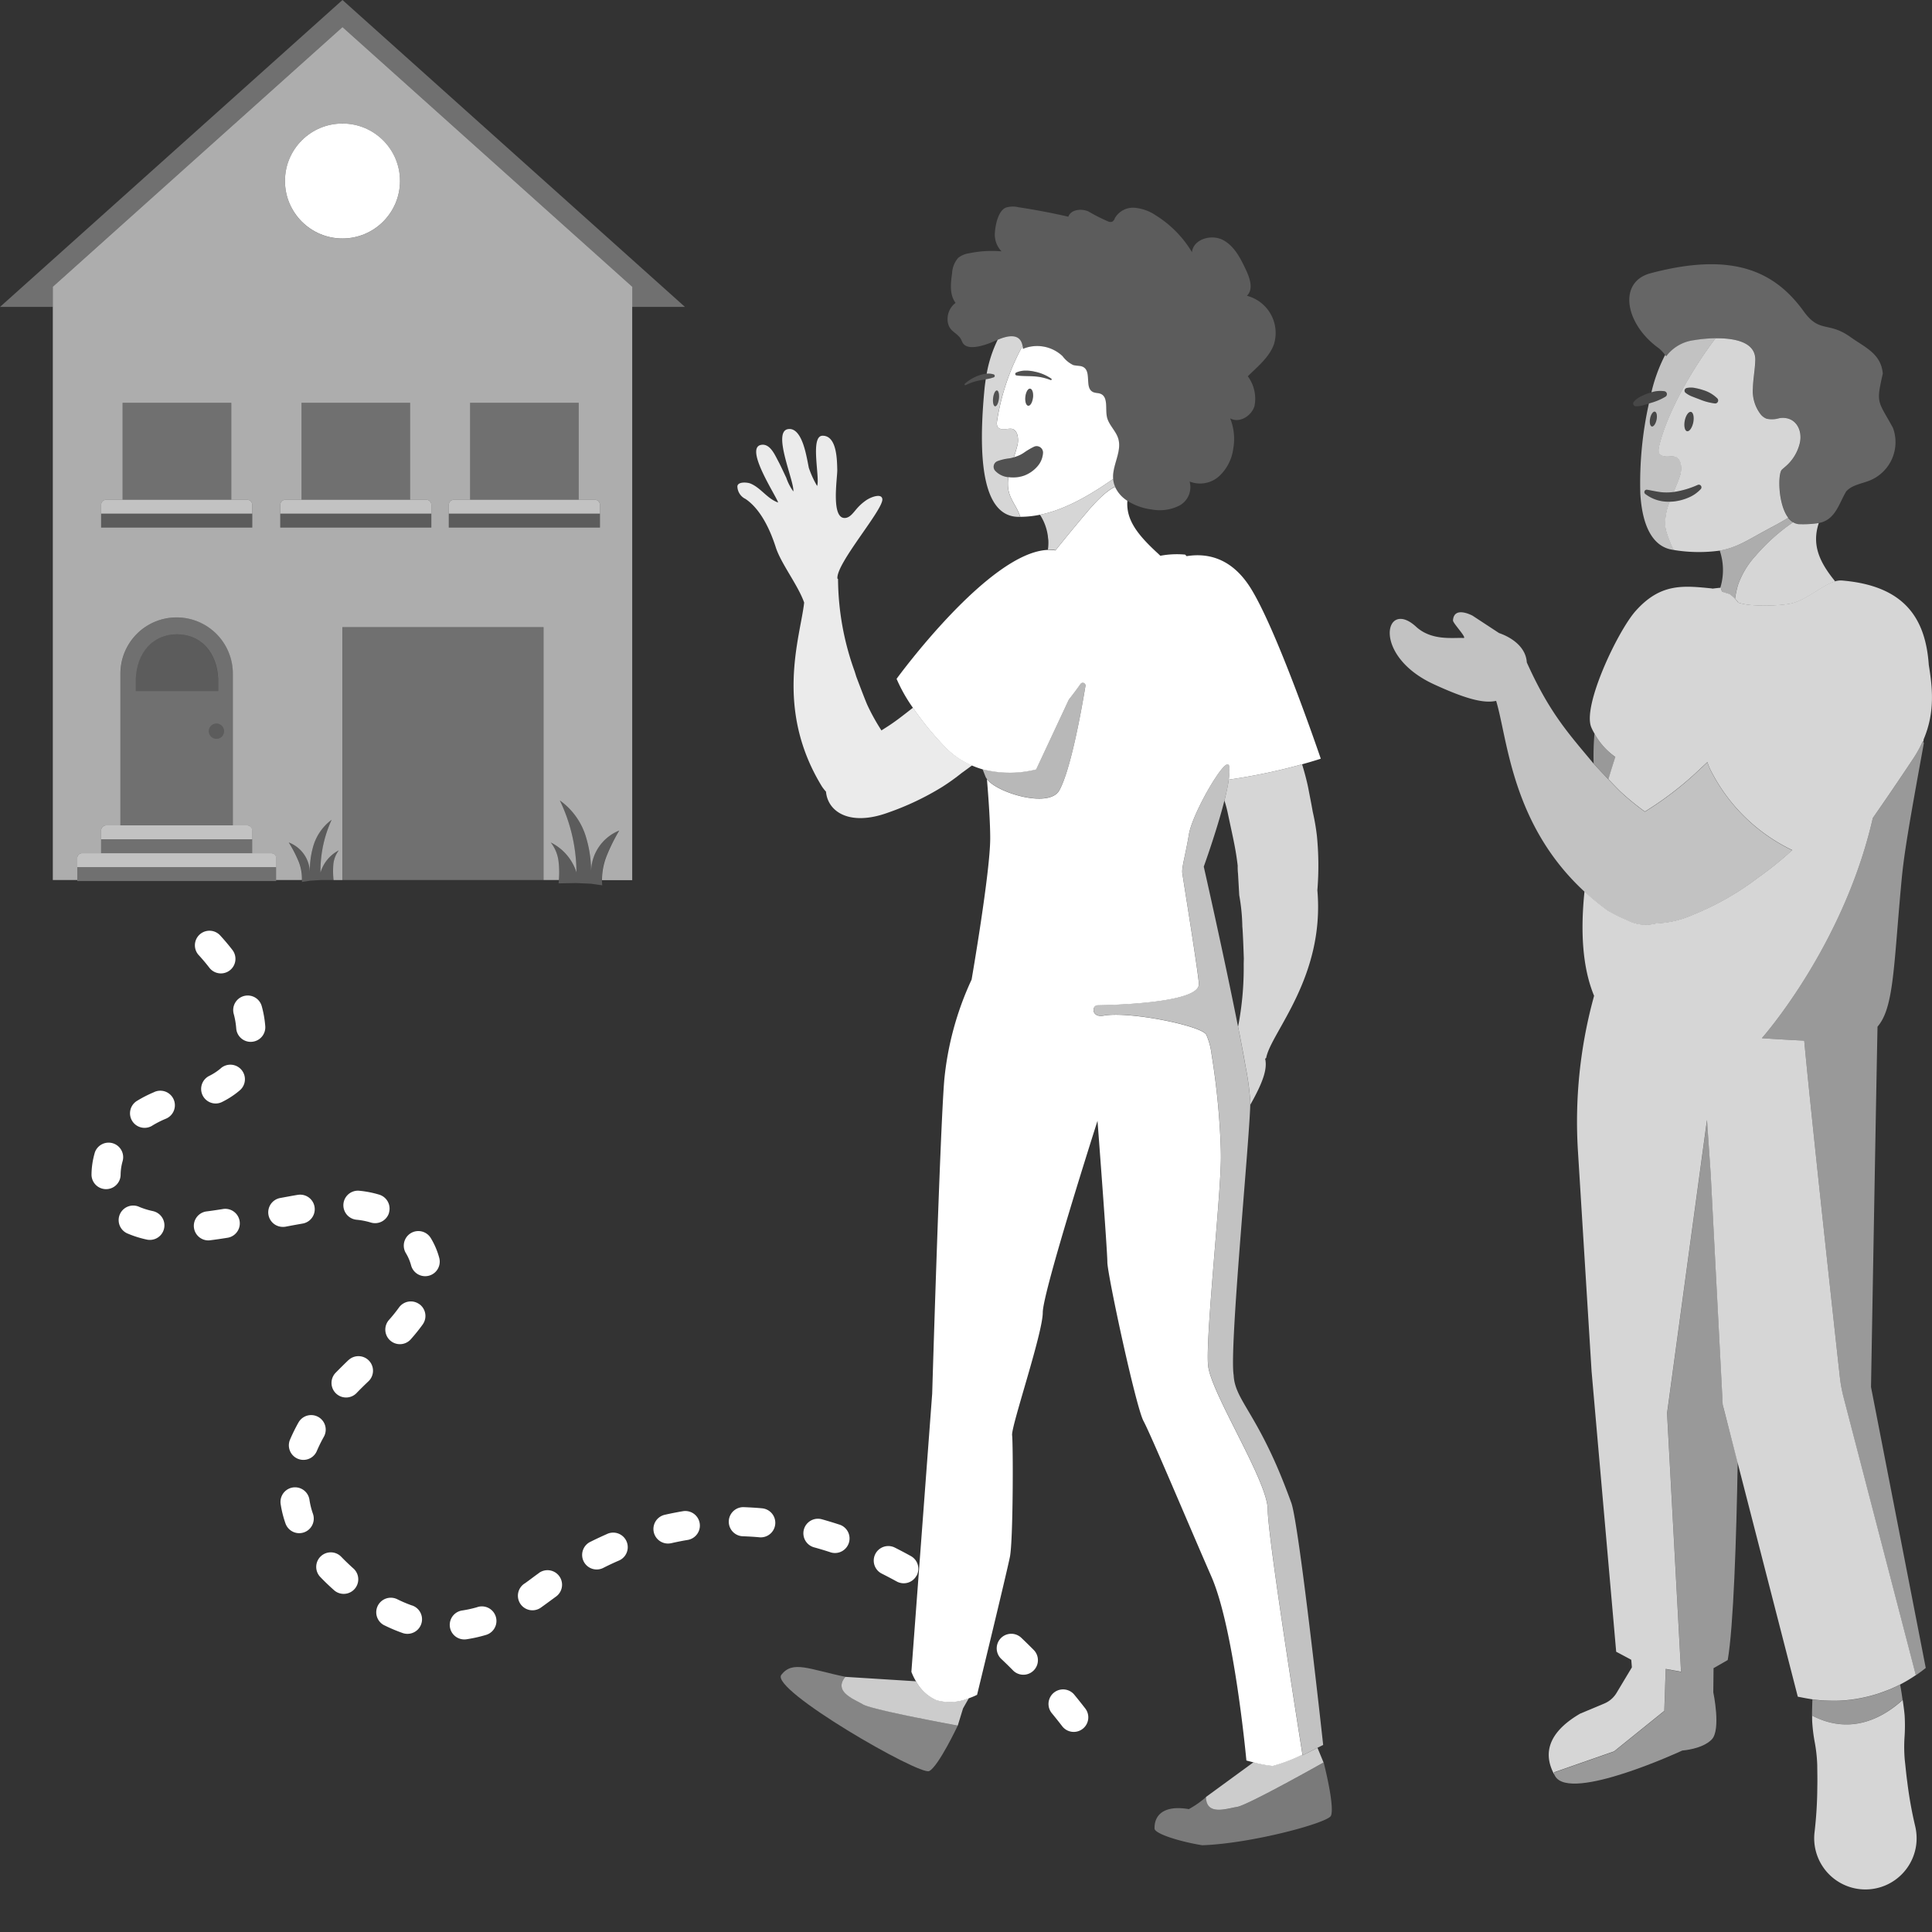 <svg viewBox="0 0 300 300" xmlns="http://www.w3.org/2000/svg"><rect x="0" y="0" width="300" height="300" fill="#333333" stroke="none"/><g fill="#fff"><path d="m 53.18 19.18 c 4.93 0 8.93 3.99 8.93 8.92 s -4 8.93 -8.93 8.93 -8.93 -4 -8.93 -8.93 4 -8.92 8.93 -8.92 z"/><path d="m 15.7 130.32 h 23.47 v 2.16 h -23.47 z" opacity=".3"/><path d="m 39.17 128.97 a .81 .81 0 0 0 -.81 -.81 h -21.85 a .81 .81 0 0 0 -.81 .81 v 1.35 h 23.47 z" opacity=".7"/><path d="m 42.88 133.22 a .73 .73 0 0 0 -.73 -.73 h -29.42 a .73 .73 0 0 0 -.73 .73 v 1.43 h 30.88 z" opacity=".7"/><path d="m 12 134.65 v 2 .16 h 30.88 v -.16 -2 z" opacity=".3"/><path d="m 36.17 104.6 a 8.73 8.73 0 0 0 -17.46 0 v 23.56 h 17.46 z m -15.09 1.21 c 0 -4.04 2.36 -7.31 6.4 -7.31 s 6.4 3.27 6.4 7.31 v 1.5 h -12.8 z m 12.53 8.91 a 1.18 1.18 0 1 1 1.18 -1.18 1.18 1.18 0 0 1 -1.18 1.18 z" opacity=".3"/><path d="m 33.61 112.36 a 1.18 1.18 0 1 0 1.18 1.18 1.18 1.18 0 0 0 -1.18 -1.18 z" opacity=".2"/><path d="m 33.87 105.81 c 0 -4.04 -2.36 -7.31 -6.4 -7.31 s -6.4 3.27 -6.4 7.31 v 1.5 h 12.8 z" opacity=".2"/><path d="m 19.04 62.54 h 16.86 v 15.06 h -16.86 z" opacity=".3"/><path d="m 46.82 62.54 h 16.86 v 15.06 h -16.86 z" opacity=".3"/><path d="m 73 62.54 h 16.86 v 15.06 h -16.86 z" opacity=".3"/><path d="m 15.7 79.76 h 23.47 v 2.16 h -23.47 z" opacity=".2"/><path d="m 38.36 77.6 h -21.85 a .81 .81 0 0 0 -.81 .81 v 1.35 h 23.47 v -1.35 a .81 .81 0 0 0 -.81 -.81 z" opacity=".7"/><path d="m 43.52 79.76 h 23.47 v 2.16 h -23.47 z" opacity=".2"/><path d="m 66.17 77.6 h -21.84 a .81 .81 0 0 0 -.81 .81 v 1.35 h 23.46 v -1.35 a .81 .81 0 0 0 -.81 -.81 z" opacity=".7"/><path d="m 69.69 79.76 h 23.47 v 2.16 h -23.47 z" opacity=".2"/><path d="m 92.35 77.6 h -21.85 a .81 .81 0 0 0 -.81 .81 v 1.35 h 23.47 v -1.35 a .81 .81 0 0 0 -.81 -.81 z" opacity=".7"/><path d="m 53.18 4.21 l 44.98 40.32 v 3.13 h 8.2 l -53.18 -47.66 -53.18 47.66 h 8.2 v -3.13 z" opacity=".3"/><path d="m 55.24 136.65 h 27.06 .15 1.95 v -14.35 -5.58 -16.57 -2.77 h -31.22 v 2.77 16.75 5.18 14.57 h 1.91 z" opacity=".3"/><path d="m 51.77 134.25 a 4.29 4.29 0 0 1 .85 -2.23 5.7 5.7 0 0 0 -2.84 3.45 18.98 18.98 0 0 1 1.73 -8.2 7.82 7.82 0 0 0 -2.9 4.27 13.32 13.32 0 0 0 -.48 3.73 c 0 -.03 -.01 -.05 -.01 -.08 a 5.08 5.08 0 0 0 -3.27 -4.4 20.46 20.46 0 0 1 1.52 2.93 6.85 6.85 0 0 1 .51 3.23 l 1.3 -.2 1.67 -.1 h 1.96 a 12.74 12.74 0 0 1 -.04 -2.4 z" opacity=".2"/><path d="m 53.18 4.21 l -44.98 40.32 v 92.12 h 3.8 v -3.43 a .73 .73 0 0 1 .73 -.73 h 2.97 v -3.52 a .81 .81 0 0 1 .81 -.81 h 2.19 v -23.56 a 8.73 8.73 0 0 1 17.46 0 v 23.56 h 2.19 a .81 .81 0 0 1 .81 .81 v 3.52 h 2.98 a .73 .73 0 0 1 .73 .73 v 3.43 h 4.01 a 7.07 7.07 0 0 0 -.52 -2.91 20.46 20.46 0 0 0 -1.52 -2.93 5.08 5.08 0 0 1 3.27 4.4 .64 .64 0 0 0 .01 .08 13.32 13.32 0 0 1 .48 -3.73 7.82 7.82 0 0 1 2.9 -4.27 18.98 18.98 0 0 0 -1.73 8.2 5.7 5.7 0 0 1 2.84 -3.45 4.29 4.29 0 0 0 -.85 2.23 12.67 12.67 0 0 0 .04 2.39 h 1.37 v -39.28 h 31.23 v 19.34 19.93 h 2.38 a 15.13 15.13 0 0 0 -.04 -2.79 5.88 5.88 0 0 0 -1.22 -3.04 7.84 7.84 0 0 1 3.99 4.64 26.02 26.02 0 0 0 -2.58 -11.17 10.74 10.74 0 0 1 4.09 5.79 18.32 18.32 0 0 1 .76 5.1 c 0 -.03 .01 -.07 .01 -.1 a 6.97 6.97 0 0 1 4.37 -6.12 28.11 28.11 0 0 0 -2.01 4.07 10.04 10.04 0 0 0 -.67 3.64 h 4.69 v -92.14 z m -14.01 75.55 v 2.16 h -23.47 v -3.51 a .81 .81 0 0 1 .81 -.81 h 2.53 v -15.06 h 16.87 v 15.06 h 2.45 a .81 .81 0 0 1 .81 .81 z m 14.01 -60.58 a 8.93 8.93 0 1 1 -8.93 8.92 8.93 8.93 0 0 1 8.93 -8.92 z m 13.8 60.58 v 2.16 h -23.46 v -3.51 a .81 .81 0 0 1 .81 -.81 h 2.49 v -15.06 h 16.86 v 15.06 h 2.49 a .81 .81 0 0 1 .81 .81 z m 26.18 0 v 2.16 h -23.47 v -3.51 a .81 .81 0 0 1 .81 -.81 h 2.5 v -15.06 h 16.86 v 15.06 h 2.49 a .81 .81 0 0 1 .81 .81 z" opacity=".6"/><path d="m 96.15 128.95 a 6.97 6.97 0 0 0 -4.37 6.12 c 0 .03 -.01 .07 -.01 .1 a 18.32 18.32 0 0 0 -.76 -5.1 10.74 10.74 0 0 0 -4.09 -5.79 26.03 26.03 0 0 1 2.58 11.18 7.84 7.84 0 0 0 -3.99 -4.64 5.88 5.88 0 0 1 1.22 3.04 17.51 17.51 0 0 1 .01 3.31 l 2.71 -.05 2.29 .1 1.78 .25 a 9.42 9.42 0 0 1 .61 -4.45 28.21 28.21 0 0 1 2.02 -4.07 z" opacity=".2"/><path d="m 249.76 121.01 c .35 -1.17 .71 -2.33 1.08 -3.45 a 10.68 10.68 0 0 1 -3.25 -3.65 40.04 40.04 0 0 0 -.13 4.66 l .03 .04 s 1.14 1.22 2.27 2.4 z" opacity=".5"/><path d="m 285.7 213.89 s -4.33 -39.23 -5.54 -52.3 c -1.91 -.09 -4.08 -.22 -6.58 -.38 0 0 12.67 -14.24 17.23 -34.19 1.84 -2.64 4.01 -5.81 6.31 -9.28 a 18.32 18.32 0 0 0 1.46 -2.67 l .07 .13 c .02 -.14 .04 -.27 .06 -.41 1.81 -4.28 1.34 -8.14 .79 -11.55 -.5 -7.26 -3.8 -12.3 -13.5 -13.1 a 2.93 2.93 0 0 0 -1.05 .13 c -1.97 .57 -4.33 2.78 -6.6 3.37 l -.54 .13 a 27.36 27.36 0 0 1 -6.1 .16 10.23 10.23 0 0 1 -1.79 -.35 5.19 5.19 0 0 0 -.52 -.63 5.08 5.08 0 0 0 -.79 -.68 c -.01 -.01 -.57 -.19 -1.18 -.38 a 1.65 1.65 0 0 1 -.21 -.62 h -.11 c -.14 .01 -.45 .04 -1.2 .13 l -.11 -.03 c -4.48 -.45 -7.96 -.82 -11.81 3.49 -2.78 3.11 -8.35 14.83 -6.88 18.11 .14 .33 .3 .63 .47 .92 a 10.68 10.68 0 0 0 3.25 3.65 c -.37 1.12 -.73 2.28 -1.08 3.45 .83 .87 1.65 1.72 2 2.04 a 40.52 40.52 0 0 0 3.67 2.99 51.61 51.61 0 0 0 5.92 -4.26 c .98 -.81 1.92 -1.67 2.84 -2.54 l .94 -.88 a 9.32 9.32 0 0 0 .42 1.07 27.47 27.47 0 0 0 12.77 12.6 c -.27 .24 -.54 .47 -.81 .71 a 54.44 54.44 0 0 1 -4.57 3.61 43.89 43.89 0 0 1 -10.08 5.73 15.43 15.43 0 0 1 -5.7 1.33 6.18 6.18 0 0 1 -4.43 -.48 25.37 25.37 0 0 1 -3.09 -1.53 39.44 39.44 0 0 1 -3.59 -2.95 c -.63 6.04 -.36 11.74 1.49 16.2 l -.16 .59 a 73.34 73.34 0 0 0 -2.35 23.49 l 2.12 34.23 3.82 43.54 2.34 1.25 .1 1.17 -2.38 3.97 a 4.05 4.05 0 0 1 -1.9 1.65 l -3.75 1.57 c -4.09 2.38 -6.28 5.58 -3.9 9.68 -.06 -.11 -.11 -.21 -.16 -.32 l .01 -.25 9.31 -3.25 7.8 -6.29 .22 -6.51 2.38 .43 -2.17 -40.13 6.2 -45.55 .58 8.45 .32 6.17 1.46 27.98 .08 1.62 .2 .77 2.09 8.14 9.37 36.43 1.14 .22 c .37 .07 .75 .13 1.12 .19 .56 .08 1.12 .13 1.68 .17 .08 0 .15 .01 .23 .01 q .74 .04 1.49 .04 h .19 q .84 -.01 1.68 -.09 h .02 c .54 -.05 1.07 -.12 1.61 -.21 l .21 -.04 a 22.88 22.88 0 0 0 3.23 -.81 l .14 -.05 c .52 -.18 1.04 -.37 1.55 -.58 h .01 q .81 -.34 1.59 -.74 a 22.63 22.63 0 0 0 2.44 -1.46 l -11.2 -43.06 a 22.6 22.6 0 0 1 -.59 -3.16 z" opacity=".8"/><path d="m 281.39 266.4 c 0 -.83 .02 -1.67 .05 -2.5 -.04 1.1 -.07 2.2 -.05 3.3 a 25.81 25.81 0 0 0 .42 3.43 23.65 23.65 0 0 1 .37 3.43 c .01 1.15 .04 2.3 .01 3.45 a 62.89 62.89 0 0 1 -.42 6.93 7.95 7.95 0 1 0 15.78 2 8.1 8.1 0 0 0 -.17 -2.91 62.81 62.81 0 0 1 -1.22 -6.84 c -.16 -1.14 -.26 -2.29 -.39 -3.43 a 23.51 23.51 0 0 1 -.04 -3.45 26.19 26.19 0 0 0 .02 -3.45 c -.07 -.8 -.19 -1.6 -.3 -2.4 -2.75 2.51 -7.83 5.67 -14.06 2.44 z" opacity=".8"/><path d="m 293.46 262.33 h -.01 c -.51 .21 -1.03 .41 -1.55 .58 l -.14 .05 a 22.88 22.88 0 0 1 -3.23 .81 l -.21 .04 c -.53 .09 -1.07 .16 -1.61 .21 h -.01 q -.84 .08 -1.68 .09 h -.19 q -.74 .01 -1.49 -.04 c -.08 0 -.15 -.01 -.23 -.01 -.56 -.04 -1.12 -.09 -1.68 -.17 -.03 .84 -.05 1.67 -.05 2.5 6.24 3.23 11.32 .07 14.05 -2.45 -.05 -.34 -.1 -.69 -.15 -1.03 -.07 -.44 -.15 -.89 -.23 -1.33 q -.78 .42 -1.59 .75 z" opacity=".5"/><path d="m 267.51 218.15 l -.08 -1.62 -1.46 -27.98 -.32 -6.17 -.58 -8.45 -6.2 45.55 2.17 40.13 -2.38 -.43 -.22 6.51 -7.8 6.29 -9.31 3.25 -.01 .25 c .06 .11 .1 .21 .16 .32 2.37 4.09 19.75 -3.98 19.75 -3.98 s 3.1 -.2 4.57 -1.72 .24 -7.32 .24 -7.32 l .04 -3.75 2.2 -1.26 c .89 -5.06 1.35 -18.93 1.55 -30.7 l -2.13 -8.15 z" opacity=".5"/><path d="m 279.27 81.39 a 1.98 1.98 0 0 1 -.84 -.3 30.23 30.23 0 0 0 -5.81 5.2 13.17 13.17 0 0 0 -2.74 4.53 15.2 15.2 0 0 0 -.46 2.14 5.19 5.19 0 0 1 .52 .63 10.23 10.23 0 0 0 1.79 .35 27.36 27.36 0 0 0 6.1 -.16 l .54 -.13 c 2.27 -.59 4.63 -2.8 6.6 -3.37 -2.57 -3.13 -3.63 -5.78 -2.55 -9.06 a 16.18 16.18 0 0 1 -3.15 .17 z" opacity=".8"/><path d="m 267.23 91.29 a 1.65 1.65 0 0 0 .21 .62 c .62 .2 1.17 .38 1.18 .38 a 5.08 5.08 0 0 1 .79 .68 15.2 15.2 0 0 1 .46 -2.14 13.17 13.17 0 0 1 2.74 -4.53 30.23 30.23 0 0 1 5.81 -5.2 2.73 2.73 0 0 1 -.75 -.69 c -1.28 .79 -2.58 1.45 -3.89 2.17 -2.55 1.39 -4.18 2.46 -6.74 2.91 a 9.37 9.37 0 0 1 .13 5.64 c -.02 .06 -.04 .11 -.06 .17 a .84 .84 0 0 1 .12 -.01 z" opacity=".6"/><path d="m 273.79 82.57 c 1.31 -.72 2.62 -1.38 3.89 -2.17 -1.6 -2.09 -1.64 -6.84 -.99 -7.47 .14 -.13 .29 -.26 .44 -.39 a 6.88 6.88 0 0 0 2.34 -3.72 c .5 -2.19 -.78 -4.28 -3.19 -3.88 a 3.94 3.94 0 0 1 -1.96 .08 2.24 2.24 0 0 1 -.89 -.64 5.92 5.92 0 0 1 -1.24 -4.09 c .03 -1.46 .33 -2.9 .37 -4.36 .09 -2.84 -3.26 -3.44 -6.18 -3.4 -3.52 4.64 -7.38 11.26 -8.7 16.54 -.1 .39 -.28 1.14 .07 1.46 1.06 .98 2.7 -.55 3.23 1.46 a 3.87 3.87 0 0 1 -.23 2.22 c -.25 .74 -.57 1.47 -.88 2.19 a 14.24 14.24 0 0 0 3.75 -1.1 l .02 -.01 a .41 .41 0 0 1 .46 .65 5.46 5.46 0 0 1 -1.92 1.33 8.04 8.04 0 0 1 -2.27 .6 c -.22 .02 -.43 .03 -.65 .04 -.03 .09 -.07 .17 -.1 .26 a 9.02 9.02 0 0 0 -.6 3.02 5.56 5.56 0 0 0 .12 1.14 18.6 18.6 0 0 0 1.19 3.05 c .1 .02 .18 .05 .28 .06 a 23.83 23.83 0 0 0 6.89 .06 c 2.57 -.46 4.2 -1.54 6.75 -2.93 z m -10.86 -16.98 c -.17 .83 -.6 1.44 -.96 1.37 s -.52 -.8 -.36 -1.63 .6 -1.44 .96 -1.37 .52 .8 .36 1.63 z m 1.02 -3.56 c -.37 -.14 -.74 -.28 -1.12 -.43 a 4.01 4.01 0 0 1 -1.09 -.6 .42 .42 0 0 1 -.07 -.6 .43 .43 0 0 1 .23 -.15 3.13 3.13 0 0 1 1.31 0 8.9 8.9 0 0 1 1.25 .32 5.31 5.31 0 0 1 2.22 1.31 .46 .46 0 0 1 -.04 .65 .45 .45 0 0 1 -.33 .12 h -.01 a 9.21 9.21 0 0 1 -2.35 -.62 z" opacity=".8"/><path d="m 258.58 81.18 a 9.02 9.02 0 0 1 .6 -3.02 c .03 -.09 .07 -.17 .1 -.26 a 5.85 5.85 0 0 1 -3.81 -1.2 .37 .37 0 0 1 .3 -.65 h .02 c .71 .13 1.36 .27 2.01 .36 a 8.13 8.13 0 0 0 1.97 0 .93 .93 0 0 0 .12 -.02 c .31 -.72 .63 -1.44 .88 -2.19 a 3.87 3.87 0 0 0 .23 -2.22 c -.53 -2.02 -2.17 -.48 -3.23 -1.46 -.35 -.33 -.17 -1.07 -.07 -1.46 1.32 -5.28 5.18 -11.9 8.7 -16.54 a 22.53 22.53 0 0 0 -3.4 .31 6.38 6.38 0 0 0 -4.27 2.5 c -.06 -.08 -.11 -.14 -.17 -.21 a 25.03 25.03 0 0 0 -2.13 5.8 4.52 4.52 0 0 1 2.03 -.17 .46 .46 0 0 1 .18 .83 l -.01 .01 a 9.25 9.25 0 0 1 -2.24 .96 c -.12 .04 -.23 .07 -.35 .11 a 56.86 56.86 0 0 0 -1.33 14.04 c .26 4.22 1.39 6.37 2.57 7.48 a 4.48 4.48 0 0 0 2.61 1.21 l -.01 -.03 a 18.6 18.6 0 0 1 -1.19 -3.05 5.51 5.51 0 0 1 -.11 -1.13 z m -1.62 -17.26 c .28 .06 .4 .61 .27 1.25 s -.46 1.1 -.73 1.05 -.4 -.61 -.27 -1.25 .46 -1.1 .73 -1.05 z" opacity=".7"/><path d="m 256.5 66.21 c .28 .06 .61 -.41 .73 -1.05 s 0 -1.19 -.27 -1.25 -.61 .41 -.73 1.05 0 1.19 .27 1.25 z" opacity=".1"/><path d="m 262.57 63.96 c -.36 -.07 -.79 .54 -.96 1.37 s -.01 1.56 .36 1.63 .79 -.54 .96 -1.37 0 -1.56 -.36 -1.63 z" opacity=".1"/><path d="m 263 52.84 a 22.53 22.53 0 0 1 3.4 -.31 c 2.92 -.04 6.27 .56 6.18 3.4 -.05 1.46 -.35 2.9 -.37 4.36 a 5.92 5.92 0 0 0 1.24 4.09 2.24 2.24 0 0 0 .89 .64 3.94 3.94 0 0 0 1.96 -.08 c 2.41 -.41 3.69 1.69 3.19 3.88 a 6.88 6.88 0 0 1 -2.34 3.72 q -.23 .19 -.44 .39 c -.66 .63 -.61 5.38 .99 7.47 a 2.73 2.73 0 0 0 .75 .69 1.98 1.98 0 0 0 .84 .3 16.24 16.24 0 0 0 3.13 -.18 l .13 -.02 c 2.49 -.54 3.03 -3.08 4.12 -4.87 .87 -1.01 2.39 -1.2 3.67 -1.71 a 6.43 6.43 0 0 0 3.59 -8.19 c -2.35 -4.28 -2.64 -3.69 -1.57 -8.41 -.26 -3.06 -2.72 -4.05 -4.93 -5.61 -3.59 -2.6 -4.83 -.56 -7.37 -4.08 -4.63 -6.4 -11.29 -9.2 -23.76 -5.89 -5.13 1.36 -3.98 7.92 1.34 11.69 a 6.93 6.93 0 0 1 .94 1.03 c .06 .07 .11 .13 .17 .21 a 6.38 6.38 0 0 1 4.25 -2.52 z" opacity=".25"/><path d="m 266.31 62.65 a .45 .45 0 0 0 .33 -.12 .46 .46 0 0 0 .04 -.65 5.31 5.31 0 0 0 -2.22 -1.31 8.9 8.9 0 0 0 -1.25 -.32 3.13 3.13 0 0 0 -1.31 0 .43 .43 0 0 0 -.17 .74 4.02 4.02 0 0 0 1.09 .61 c .37 .15 .74 .3 1.12 .43 a 9.25 9.25 0 0 0 2.35 .61 z" opacity=".1"/><path d="m 258.47 60.76 a 4.52 4.52 0 0 0 -2.03 .17 q -.26 .07 -.53 .15 a 9.24 9.24 0 0 0 -1.18 .51 3.13 3.13 0 0 0 -1.04 .81 .43 .43 0 0 0 .32 .69 h .01 a 4.03 4.03 0 0 0 1.24 -.19 c .27 -.08 .53 -.16 .8 -.24 .12 -.04 .23 -.07 .35 -.11 a 9.25 9.25 0 0 0 2.24 -.96 l .01 -.01 a .46 .46 0 0 0 -.18 -.83 z" opacity=".1"/><path d="m 290.53 215.38 s .81 -46.31 1.01 -55.96 c 2.56 -2.95 2.49 -9.37 3.72 -22.57 .37 -4.03 1.04 -8.11 3.48 -21.47 l -.09 -.18 -.07 -.13 a 18.18 18.18 0 0 1 -1.46 2.67 c -2.3 3.48 -4.47 6.65 -6.31 9.28 -4.57 19.95 -17.23 34.19 -17.23 34.19 2.5 .16 4.68 .29 6.58 .38 1.21 13.07 5.54 52.3 5.54 52.3 a 22.66 22.66 0 0 0 .59 3.19 l 11.2 43.06 c .53 -.36 1.04 -.74 1.54 -1.14 z" opacity=".5"/><path d="m 264.19 75.51 a .41 .41 0 0 0 -.53 -.22 l -.02 .01 a 14.24 14.24 0 0 1 -3.75 1.1 c -.04 0 -.08 .02 -.12 .02 a 8.13 8.13 0 0 1 -1.97 0 c -.66 -.09 -1.3 -.23 -2.01 -.36 h -.02 a .37 .37 0 0 0 -.3 .65 5.85 5.85 0 0 0 3.81 1.2 6.41 6.41 0 0 0 .65 -.04 8.04 8.04 0 0 0 2.27 -.6 5.46 5.46 0 0 0 1.92 -1.33 .41 .41 0 0 0 .07 -.43 z" opacity=".1"/><path d="m 252.71 142.93 a 6.18 6.18 0 0 0 4.43 .48 15.43 15.43 0 0 0 5.7 -1.33 43.89 43.89 0 0 0 10.08 -5.73 54.44 54.44 0 0 0 4.57 -3.61 c .28 -.24 .55 -.48 .81 -.71 a 27.47 27.47 0 0 1 -12.76 -12.59 9.32 9.32 0 0 1 -.42 -1.07 l -.94 .88 c -.93 .87 -1.86 1.73 -2.84 2.54 a 51.61 51.61 0 0 1 -5.92 4.26 40.52 40.52 0 0 1 -3.67 -2.99 c -.35 -.32 -1.17 -1.17 -2 -2.04 -1.13 -1.18 -2.26 -2.4 -2.26 -2.4 l -.03 -.04 -.66 -.79 c -3.52 -4.21 -6.36 -7.46 -9.72 -14.93 -.13 -2.3 -2.2 -3.83 -4.31 -4.56 l -4.1 -2.69 s -2.9 -1.6 -3.05 .73 c -.03 .42 2.26 2.77 1.63 2.73 -1.56 -.1 -4.92 .49 -7.37 -1.76 -4.83 -4.44 -6.96 4.45 2.74 8.93 5.14 2.37 7.83 3 9.7 2.59 1.79 5.88 2.37 19.15 13.71 29.62 a 39.44 39.44 0 0 0 3.59 2.95 25.3 25.3 0 0 0 3.09 1.53 z" opacity=".7"/><path d="m 173.12 75.51 a 3.83 3.83 0 0 1 -.27 -1.1 v -.04 c -3.94 2.77 -7.67 4.8 -11.35 5.56 h -.02 c .03 .04 .06 .08 .09 .13 l .02 .03 a 8.03 8.03 0 0 1 1.08 2.87 c .04 .19 .05 .38 .07 .57 .02 .13 .04 .26 .05 .39 v .02 a 7.66 7.66 0 0 1 -.07 1.41 h .06 a 5.89 5.89 0 0 1 1.13 .08 c 1.09 -1.36 2.65 -3.27 4.72 -5.74 2.28 -2.72 3.7 -3.76 4.54 -4.13 a .53 .53 0 0 1 -.05 -.05 z" opacity=".8"/><path d="m 158.78 53.72 c -.36 -2.09 -2.39 -1.59 -3.86 -.96 a 19.9 19.9 0 0 0 -1.71 5.27 2.66 2.66 0 0 1 1.09 .11 .24 .24 0 0 1 .01 .45 6.15 6.15 0 0 1 -1.11 .28 l -.13 .02 c -.07 .44 -.13 .87 -.18 1.33 -1.01 10.43 -.53 19.96 5.24 20.04 h .29 c -.36 -1.25 -1.32 -2.37 -1.71 -3.65 a 4.87 4.87 0 0 1 -.19 -.99 6.71 6.71 0 0 1 .06 -1.52 h -.01 a 3.24 3.24 0 0 1 -2.04 -1 .93 .93 0 0 1 .36 -1.49 l .08 -.03 a 7.42 7.42 0 0 1 1.67 -.39 4.46 4.46 0 0 0 .78 -.18 c .18 -.53 .35 -1.07 .49 -1.61 a 3.38 3.38 0 0 0 .04 -1.95 c -.62 -1.71 -1.94 -.26 -2.93 -1.04 -.33 -.26 -.23 -.92 -.17 -1.27 a 35.71 35.71 0 0 1 3.93 -11.42 z m -4.26 9.37 c -.25 -.03 -.39 -.6 -.31 -1.28 s .34 -1.2 .59 -1.18 .39 .6 .31 1.28 -.34 1.2 -.59 1.17 z" opacity=".8"/><path d="m 193.62 45.92 c 1.02 -.96 .49 -2.64 -.1 -3.91 -.86 -1.84 -1.83 -3.81 -3.63 -4.75 s -4.6 -.12 -4.8 1.9 a 16.94 16.94 0 0 0 -5.56 -5.68 6.94 6.94 0 0 0 -3.38 -1.22 3.24 3.24 0 0 0 -3.03 1.61 1.12 1.12 0 0 1 -.37 .53 .81 .81 0 0 1 -.6 .02 27.69 27.69 0 0 1 -3.18 -1.61 c -1.1 -.45 -2.68 -.28 -3.08 .84 q -3.84 -.88 -7.73 -1.47 a 3.75 3.75 0 0 0 -1.95 .05 c -1.21 .48 -1.64 2.69 -1.72 3.83 a 3.74 3.74 0 0 0 1.03 2.97 17.46 17.46 0 0 0 -5.05 .3 3.49 3.49 0 0 0 -1.68 .71 3.9 3.9 0 0 0 -.95 2.41 c -.23 1.56 -.41 3.32 .54 4.58 a 3.15 3.15 0 0 0 -1.2 3.03 c .23 1.28 1.09 1.46 1.81 2.28 .44 .5 .33 1.01 1 1.36 1.16 .61 3.56 -.32 4.64 -.82 .09 -.04 .18 -.08 .27 -.12 1.47 -.63 3.5 -1.13 3.86 .96 a 4.17 4.17 0 0 1 .05 .46 5.75 5.75 0 0 1 6.15 1.13 4.49 4.49 0 0 0 1.63 1.37 c .55 .18 1.19 .05 1.67 .37 1.19 .78 .12 3.16 1.39 3.81 .38 .19 .84 .13 1.22 .3 1.2 .5 .72 2.29 .98 3.57 .26 1.24 1.37 2.14 1.75 3.35 .56 1.76 -.55 3.58 -.76 5.41 -.01 .06 -.02 .11 -.02 .17 a 4.36 4.36 0 0 0 0 .72 v .04 a 3.83 3.83 0 0 0 .27 1.1 c .01 .02 .02 .04 .03 .07 a 5.02 5.02 0 0 0 1.91 2.16 9.17 9.17 0 0 0 3.8 1.36 6.79 6.79 0 0 0 4.3 -.6 3.25 3.25 0 0 0 1.59 -3.74 4.42 4.42 0 0 0 4.58 -.82 7.1 7.1 0 0 0 2.2 -4.28 8.62 8.62 0 0 0 -.48 -4.71 c 1.41 .81 3.32 -.36 3.78 -1.92 a 5.86 5.86 0 0 0 -1.04 -4.61 c 1.53 -1.52 3.31 -2.93 4.05 -4.95 a 5.96 5.96 0 0 0 -3.91 -7.47 c -.07 -.03 -.18 -.06 -.28 -.09 z" opacity=".2"/><path d="m 157.96 67.45 a 3.38 3.38 0 0 1 -.04 1.95 c -.14 .55 -.31 1.08 -.49 1.61 .17 -.05 .33 -.1 .48 -.16 a 4.69 4.69 0 0 0 1.11 -.57 11.38 11.38 0 0 1 1.4 -.84 l .12 -.06 a .99 .99 0 0 1 1.32 .46 1.01 1.01 0 0 1 .1 .46 3.47 3.47 0 0 1 -.89 2.14 5.07 5.07 0 0 1 -2.06 1.42 5.22 5.22 0 0 1 -2.42 .23 6.71 6.71 0 0 0 -.06 1.52 4.87 4.87 0 0 0 .19 .99 c .39 1.28 1.35 2.4 1.71 3.65 a 15.39 15.39 0 0 0 3.05 -.32 h .02 c 3.68 -.76 7.4 -2.79 11.35 -5.56 a 4.59 4.59 0 0 1 0 -.72 1.43 1.43 0 0 1 .02 -.17 c .21 -1.83 1.31 -3.65 .76 -5.41 -.38 -1.21 -1.49 -2.11 -1.75 -3.35 -.26 -1.28 .22 -3.07 -.98 -3.57 -.39 -.16 -.85 -.1 -1.22 -.3 -1.26 -.65 -.2 -3.03 -1.39 -3.81 -.48 -.32 -1.12 -.19 -1.67 -.37 a 4.49 4.49 0 0 1 -1.63 -1.37 5.75 5.75 0 0 0 -6.15 -1.13 4.17 4.17 0 0 0 -.05 -.46 35.73 35.73 0 0 0 -3.93 11.44 c -.06 .35 -.16 1.01 .17 1.27 1 .77 2.32 -.68 2.93 1.03 z m 2.44 -5.71 c -.08 .73 -.41 1.3 -.74 1.26 s -.52 -.66 -.44 -1.39 .41 -1.3 .74 -1.26 .53 .66 .45 1.39 z m -2.62 -3.88 a 3.47 3.47 0 0 1 1.41 -.31 5.84 5.84 0 0 1 1.43 .15 7.03 7.03 0 0 1 2.63 1.1 .12 .12 0 0 1 .03 .17 .13 .13 0 0 1 -.15 .04 8.23 8.23 0 0 0 -2.61 -.57 c -.89 -.06 -1.75 -.02 -2.66 -.14 a .24 .24 0 0 1 -.21 -.27 .25 .25 0 0 1 .14 -.17 z"/><path d="m 196.85 234.4 c 0 -4.42 -8.83 -18.09 -9.26 -22.36 s 1.99 -26.35 1.99 -32.33 c 0 -.93 -.03 -1.99 -.09 -3.14 a 114.85 114.85 0 0 0 -1.37 -12.92 10.42 10.42 0 0 0 -.83 -3.02 c -1 -1.43 -12.08 -3.63 -15.9 -2.92 -1.94 .36 -1.92 -1.6 -.92 -1.61 1.24 -.03 15.6 -.23 15.69 -3.23 .03 -1.14 -2.45 -16.37 -2.57 -17.28 s .45 -2.61 1.02 -6.01 c .32 -1.94 2.16 -5.68 3.76 -8.23 q .18 -.29 .36 -.56 c 1.05 -1.6 1.94 -2.55 2.11 -1.91 a 2.94 2.94 0 0 1 .08 .7 9.81 9.81 0 0 1 -.12 1.48 90.13 90.13 0 0 0 11.38 -2.38 c 1.81 -.5 2.91 -.87 2.91 -.87 s -6.89 -20.31 -11.03 -26.71 c -2.93 -4.52 -6.65 -5.25 -9.8 -4.74 l -.23 -.24 a 13.75 13.75 0 0 0 -3.85 .18 c -.18 -.17 -.35 -.34 -.53 -.5 -3.1 -2.86 -4.81 -5.15 -4.59 -8.04 a 5.02 5.02 0 0 1 -1.91 -2.16 c -.84 .37 -2.26 1.4 -4.54 4.13 -2.07 2.46 -3.63 4.38 -4.72 5.74 a 5.89 5.89 0 0 0 -1.13 -.08 h -.06 c -9.19 .36 -23.48 20.02 -23.48 20.02 a 24.59 24.59 0 0 0 2.55 4.51 47.41 47.41 0 0 0 4.93 6.04 12.52 12.52 0 0 0 4.25 2.92 13.45 13.45 0 0 0 1.62 .58 c .19 .05 .37 .09 .56 .13 a 16.86 16.86 0 0 0 7.77 -.11 l 5.08 -10.86 c .73 -.93 1.35 -1.77 1.82 -2.43 a .42 .42 0 0 1 .75 .32 c -.64 3.88 -2.28 12.99 -4.05 16.21 -1.57 2.86 -9.69 .39 -11.25 -1.73 .27 3.22 .51 6.81 .51 9.18 0 5.27 -2.89 21.94 -2.89 21.94 a 47.74 47.74 0 0 0 -4.25 15.65 c -.68 8.5 -1.87 48.64 -1.87 48.64 l -3.23 43.2 a 9.28 9.28 0 0 0 .73 1.5 6.66 6.66 0 0 0 3.18 2.92 7.73 7.73 0 0 0 5.03 -.32 11.11 11.11 0 0 0 1.26 -.53 s 4.59 -18.88 5.1 -21.43 .51 -17.52 .34 -18.88 4.76 -15.82 4.76 -19.05 8.5 -29.77 8.5 -29.77 1.53 20.08 1.53 21.95 4.42 22.45 5.61 24.66 6.97 15.99 10.54 24.15 5.44 28.57 5.44 28.57 .48 .13 1.12 .29 a 17.29 17.29 0 0 0 2.97 .56 24.93 24.93 0 0 0 4.61 -1.76 c -.04 -.27 -.15 -.96 -.31 -1.98 -1.18 -7.48 -5.08 -32.34 -5.08 -36.08 z"/><path d="m 44.34 190.48 c .88 -.17 1.76 -.33 2.62 -.48 a 2.26 2.26 0 0 0 -.67 -4.47 l -.08 .01 c -.9 .15 -1.8 .32 -2.72 .49 a 2.26 2.26 0 0 0 .42 4.48 2.28 2.28 0 0 0 .43 -.03 z"/><path d="m 48.05 232.87 a 2.26 2.26 0 1 0 -4.47 .68 16.66 16.66 0 0 0 .76 3.04 2.26 2.26 0 0 0 4.26 -1.51 12 12 0 0 1 -.55 -2.21 z"/><path d="m 54.1 211.2 c -.69 .66 -1.35 1.32 -1.99 1.97 a 2.26 2.26 0 1 0 3.26 3.14 c .59 -.62 1.22 -1.23 1.87 -1.85 a 2.26 2.26 0 0 0 -3.12 -3.27 z"/><path d="m 50.31 223.06 a 2.26 2.26 0 0 0 -3.93 -2.23 l -.02 .03 a 27.79 27.79 0 0 0 -1.31 2.65 2.26 2.26 0 1 0 4.13 1.84 c .01 -.02 .02 -.04 .03 -.07 a 23.42 23.42 0 0 1 1.1 -2.22 z"/><path d="m 37.88 154.66 a 2.26 2.26 0 0 0 -1.59 2.77 11.95 11.95 0 0 1 .39 2.25 2.26 2.26 0 0 0 2.25 2.1 1.56 1.56 0 0 0 .17 -.01 2.26 2.26 0 0 0 2.09 -2.42 16.45 16.45 0 0 0 -.54 -3.09 2.26 2.26 0 0 0 -2.77 -1.6 z"/><path d="m 53.02 241.77 a 2.26 2.26 0 1 0 -3.26 3.13 c .63 .66 1.33 1.33 2.07 1.99 a 2.26 2.26 0 0 0 3.08 -3.31 l -.06 -.05 c -.65 -.59 -1.27 -1.18 -1.83 -1.76 z"/><path d="m 19.03 180.34 a 2.26 2.26 0 0 0 -4.33 -1.3 l -.01 .05 a 12.44 12.44 0 0 0 -.48 3.27 2.26 2.26 0 0 0 2.23 2.29 h .03 a 2.26 2.26 0 0 0 2.26 -2.23 7.98 7.98 0 0 1 .3 -2.08 z"/><path d="m 23.8 188.07 a 11.61 11.61 0 0 1 -2.16 -.66 2.26 2.26 0 1 0 -1.76 4.16 16.01 16.01 0 0 0 3.01 .93 2.26 2.26 0 0 0 .93 -4.42 h -.01 z"/><path d="m 32.51 150.27 a 2.26 2.26 0 0 0 3.58 -2.76 c -.57 -.74 -1.2 -1.49 -1.86 -2.21 a 2.26 2.26 0 1 0 -3.41 2.97 l .06 .06 c .58 .64 1.13 1.29 1.63 1.94 z"/><path d="m 34.66 187.73 c -.87 .14 -1.74 .27 -2.6 .38 a 2.26 2.26 0 0 0 .27 4.5 2.2 2.2 0 0 0 .28 -.02 c .91 -.11 1.84 -.25 2.77 -.4 a 2.26 2.26 0 0 0 -.73 -4.46 z"/><path d="m 34.28 165.89 a 8.74 8.74 0 0 1 -1.8 1.18 2.26 2.26 0 0 0 1.01 4.28 2.23 2.23 0 0 0 1 -.24 13.21 13.21 0 0 0 2.73 -1.79 2.26 2.26 0 1 0 -2.9 -3.47 z"/><path d="m 60.39 188.34 a 2.26 2.26 0 0 0 -1.49 -2.83 15.81 15.81 0 0 0 -3.1 -.61 2.26 2.26 0 1 0 -.44 4.5 11.24 11.24 0 0 1 2.21 .43 2.26 2.26 0 0 0 2.83 -1.48 v -.01 z"/><path d="m 23.99 169.56 a 19.53 19.53 0 0 0 -2.73 1.39 2.26 2.26 0 0 0 2.3 3.89 l .06 -.04 a 15.01 15.01 0 0 1 2.1 -1.07 2.26 2.26 0 1 0 -1.65 -4.21 l -.08 .03 z"/><path d="m 166.78 263.11 a 2.26 2.26 0 0 0 -3.49 2.87 q .85 1.03 1.65 2.07 a 2.26 2.26 0 0 0 3.58 -2.76 q -.85 -1.1 -1.74 -2.18 z"/><path d="m 106.04 234.66 c -.94 .16 -1.87 .34 -2.79 .55 a 2.26 2.26 0 1 0 .95 4.42 l .06 -.01 c .83 -.19 1.68 -.36 2.53 -.5 a 2.26 2.26 0 0 0 -.75 -4.46 z"/><path d="m 118.34 234.21 c -.94 -.09 -1.9 -.14 -2.84 -.18 a 2.26 2.26 0 0 0 -.15 4.52 c .86 .03 1.73 .08 2.58 .16 .07 .01 .14 .01 .21 .01 a 2.26 2.26 0 0 0 .2 -4.51 z"/><path d="m 158.57 254.3 a 2.26 2.26 0 0 0 -3.16 3.23 l .05 .05 q .97 .91 1.89 1.85 a 2.26 2.26 0 0 0 3.2 -3.19 q -.96 -.97 -1.98 -1.94 z"/><path d="m 130.31 236.73 c -.89 -.29 -1.8 -.57 -2.7 -.82 a 2.26 2.26 0 1 0 -1.2 4.36 c .83 .23 1.67 .48 2.49 .75 a 2.26 2.26 0 1 0 1.42 -4.29 z"/><path d="m 142.32 244.69 a 2.26 2.26 0 0 0 -.89 -3.07 q -1.23 -.68 -2.48 -1.31 a 2.26 2.26 0 1 0 -2.03 4.04 q 1.17 .59 2.32 1.22 a 2.26 2.26 0 0 0 3.07 -.89 z"/><path d="m 63.98 249.3 a 20.58 20.58 0 0 1 -2.25 -.95 2.26 2.26 0 0 0 -2.09 4.01 l .09 .04 a 24.62 24.62 0 0 0 2.75 1.16 2.26 2.26 0 0 0 1.58 -4.24 l -.08 -.03 z"/><path d="m 65.11 202.51 a 2.26 2.26 0 0 0 -3.15 .51 24.61 24.61 0 0 1 -1.56 1.94 2.26 2.26 0 0 0 3.39 3 c .71 -.8 1.31 -1.55 1.84 -2.29 a 2.26 2.26 0 0 0 -.51 -3.16 z"/><path d="m 94.28 238.19 c -.86 .38 -1.72 .78 -2.56 1.2 a 2.26 2.26 0 1 0 2.02 4.04 c .77 -.39 1.56 -.76 2.35 -1.1 a 2.26 2.26 0 1 0 -1.75 -4.17 l -.07 .03 z"/><path d="m 66.9 192.26 a 2.26 2.26 0 1 0 -3.88 2.32 7.28 7.28 0 0 1 .81 1.89 2.26 2.26 0 1 0 4.38 -1.13 11.79 11.79 0 0 0 -1.31 -3.08 z"/><path d="m 83.7 244.25 q -.6 .43 -1.2 .88 -.49 .37 -.97 .71 a 2.26 2.26 0 1 0 2.47 3.78 l .12 -.09 c .36 -.25 .72 -.52 1.09 -.79 s .75 -.55 1.12 -.82 a 2.26 2.26 0 0 0 -2.63 -3.68 z"/><path d="m 74.14 249.55 a 17.86 17.86 0 0 1 -2.34 .52 2.26 2.26 0 0 0 .34 4.5 2.29 2.29 0 0 0 .34 -.03 22.16 22.16 0 0 0 2.95 -.66 2.26 2.26 0 0 0 -1.21 -4.36 l -.07 .02 z"/><path d="m 146.7 115.93 a 47.41 47.41 0 0 1 -4.93 -6.04 l -1.05 .82 c -.75 .58 -1.5 1.16 -2.28 1.69 -.51 .35 -1.04 .68 -1.57 1.02 a 32.35 32.35 0 0 1 -2.15 -3.86 c -.37 -.8 -1.76 -4.5 -1.76 -4.5 l -.25 -.81 a 42.75 42.75 0 0 1 -2.58 -14.34 c -.03 -.02 -.06 -.03 -.09 -.05 -.31 -2.27 7.15 -10.74 6.97 -12.36 -.1 -.92 -1.65 -.36 -2.37 .09 a 7.42 7.42 0 0 0 -1.6 1.4 c -.44 .49 -.96 1.29 -1.66 1.42 -2.45 .46 -1.33 -6.25 -1.37 -7.47 -.04 -1.42 -.03 -5.31 -2.29 -5.28 -1.98 .03 -.36 6.57 -.84 7.8 a 15.04 15.04 0 0 1 -1.29 -2.83 c -.18 -.93 -.35 -1.86 -.6 -2.78 -.3 -1.1 -1.06 -3.51 -2.66 -3.21 -2.44 .46 1.05 8.16 .86 9.67 a 7.94 7.94 0 0 1 -1.1 -2.13 c -.44 -.91 -.85 -1.84 -1.33 -2.73 -.5 -.95 -1.25 -2.62 -2.58 -2.37 -2.61 .49 2.31 7.85 2.65 8.95 -1.68 -.57 -2.7 -2.3 -4.31 -2.95 -.46 -.19 -1.96 -.33 -2.02 .44 a 2.22 2.22 0 0 0 1.27 1.96 c 2.35 1.59 3.83 4.81 4.69 7.5 .81 2.53 3.46 5.88 4.41 8.59 -.59 5.33 -4.67 16.46 2.78 28.59 a 7.02 7.02 0 0 0 .61 .77 c .29 3.19 3.75 5.39 9.62 3.26 a 42.72 42.72 0 0 0 8.43 -4 33.75 33.75 0 0 0 3.03 -2.17 c .56 -.4 1.09 -.79 1.61 -1.18 a 12.51 12.51 0 0 1 -4.25 -2.91 z" opacity=".9"/><path d="m 204.49 129.8 a 34.45 34.45 0 0 0 -.65 -3.76 c -.22 -1.28 -.46 -2.43 -.69 -3.65 -.23 -1.15 -.57 -2.41 -.96 -3.71 a 90.13 90.13 0 0 1 -11.38 2.38 c -.14 .94 -.38 2.06 -.68 3.26 a 17.67 17.67 0 0 1 .52 1.95 l .76 3.55 c .2 .95 .39 1.9 .54 2.86 .09 .58 .17 1.16 .24 1.74 a 9.21 9.21 0 0 0 .05 1.25 l .19 3.35 a 30.07 30.07 0 0 1 .48 4.87 c .1 .9 .23 4.94 .23 4.94 l -.02 .86 a 47.91 47.91 0 0 1 -.87 9.73 c .08 .39 .15 .78 .23 1.15 .36 1.86 .69 3.59 .95 5.12 a 42.46 42.46 0 0 1 .73 5.47 c 0 .11 0 .25 -.01 .38 2.12 -3.74 2.64 -5.68 2.3 -7.14 l .16 -.12 c .71 -3.91 9.13 -12.5 7.95 -26.04 a 47.25 47.25 0 0 0 -.07 -8.44 z" opacity=".8"/><path d="m 145.42 263.99 a 6.66 6.66 0 0 1 -3.18 -2.92 l -10.98 -.69 c -1.89 2.31 1.31 3.43 2.74 4.28 s 14.72 3.29 14.72 3.29 l .82 -2.67 .91 -1.6 a 7.73 7.73 0 0 1 -5.03 .31 z" opacity=".75"/><path d="m 204.58 271.4 l -2.32 1.17 -.02 -.14 a 24.93 24.93 0 0 1 -4.61 1.76 17.27 17.27 0 0 1 -2.97 -.56 l -7.39 5.4 c .03 2.98 3.2 1.8 4.84 1.54 s 13.39 -6.88 13.41 -6.89 z" opacity=".75"/><path d="m 200.52 233.38 c -.8 -2.21 -1.56 -4.11 -2.28 -5.77 -3.84 -8.79 -6.52 -10.63 -6.68 -14.1 -.69 -4.07 2.44 -36.13 2.58 -41.98 0 -.14 .01 -.27 .01 -.38 a 42.48 42.48 0 0 0 -.73 -5.47 c -.27 -1.53 -.59 -3.26 -.95 -5.12 -.07 -.38 -.15 -.77 -.23 -1.15 -2.14 -10.82 -5.32 -24.84 -5.32 -24.84 s 2.04 -5.64 3.21 -10.27 c .3 -1.19 .55 -2.31 .68 -3.26 a 9.81 9.81 0 0 0 .12 -1.48 2.94 2.94 0 0 0 -.08 -.7 c -.17 -.63 -1.06 .32 -2.11 1.91 -.12 .18 -.24 .37 -.36 .56 -1.6 2.55 -3.43 6.29 -3.76 8.23 -.57 3.4 -1.13 5.1 -1.02 6.01 s 2.6 16.14 2.57 17.28 c -.09 3 -14.46 3.2 -15.69 3.23 -1 .02 -1.02 1.97 .92 1.61 3.82 -.71 14.91 1.49 15.9 2.92 a 10.42 10.42 0 0 1 .83 3.02 114.85 114.85 0 0 1 1.37 12.92 c .06 1.14 .09 2.21 .09 3.14 0 5.98 -2.42 28.06 -1.99 32.33 s 9.26 17.95 9.26 22.36 c 0 3.75 3.9 28.61 5.08 36.06 .16 1.02 .27 1.71 .31 1.98 l .02 .14 2.32 -1.17 .87 -.44 s -3.72 -34.18 -4.94 -37.57 z" opacity=".7"/><path d="m 167.8 106.17 c -.48 .66 -1.1 1.5 -1.82 2.43 l -5.08 10.85 a 16.86 16.86 0 0 1 -7.77 .11 c -.19 -.04 -.37 -.08 -.56 -.13 .13 .33 .28 .72 .47 1.2 a 1.61 1.61 0 0 0 .21 .34 c 1.57 2.12 9.68 4.59 11.25 1.73 1.78 -3.22 3.41 -12.33 4.05 -16.21 a .42 .42 0 0 0 -.75 -.32 z" opacity=".65"/><path d="m 131.26 260.37 c -5.62 -1.15 -8.17 -2.6 -9.94 -.3 s 21.52 15.69 22.97 14.94 4.43 -7.06 4.43 -7.06 -13.29 -2.45 -14.72 -3.3 -4.62 -1.97 -2.74 -4.28 z" opacity=".4"/><path d="m 205.54 273.68 c -.02 .01 -11.77 6.62 -13.41 6.89 s -4.82 1.45 -4.84 -1.54 a 14.59 14.59 0 0 1 -2.69 1.89 c -4.08 -.7 -5.39 1.11 -5.32 3.03 .03 .78 3.86 2.01 7.41 2.58 7.68 -.27 19.51 -3.48 19.98 -4.58 .62 -1.5 -1.13 -8.27 -1.13 -8.27 z" opacity=".35"/><path d="m 154.52 63.08 c .25 .03 .51 -.5 .59 -1.18 s -.06 -1.25 -.31 -1.28 -.51 .5 -.59 1.18 .06 1.26 .31 1.28 z" opacity=".15"/><path d="m 160.41 61.74 c .08 -.73 -.11 -1.36 -.44 -1.39 s -.65 .53 -.74 1.26 .11 1.36 .44 1.39 .65 -.52 .74 -1.26 z" opacity=".15"/><path d="m 160.54 69.4 l -.12 .06 a 11.38 11.38 0 0 0 -1.4 .84 4.69 4.69 0 0 1 -1.11 .57 c -.15 .05 -.31 .11 -.48 .16 a 4.46 4.46 0 0 1 -.78 .18 7.42 7.42 0 0 0 -1.67 .39 l -.08 .03 a .93 .93 0 0 0 -.36 1.49 3.24 3.24 0 0 0 2.04 1 h .01 a 5.22 5.22 0 0 0 2.42 -.23 5.07 5.07 0 0 0 2.06 -1.42 3.47 3.47 0 0 0 .89 -2.14 1.01 1.01 0 0 0 -.1 -.46 .99 .99 0 0 0 -1.32 -.47 z" opacity=".15"/><path d="m 160.63 57.7 a 5.84 5.84 0 0 0 -1.43 -.15 3.47 3.47 0 0 0 -1.41 .31 .25 .25 0 0 0 -.13 .18 .24 .24 0 0 0 .21 .27 c .92 .12 1.77 .08 2.66 .14 a 8.23 8.23 0 0 1 2.61 .57 .13 .13 0 0 0 .15 -.04 .12 .12 0 0 0 -.03 -.17 7.04 7.04 0 0 0 -2.63 -1.11 z" opacity=".15"/><path d="m 154.31 58.59 a .24 .24 0 0 0 -.01 -.45 2.66 2.66 0 0 0 -1.09 -.11 l -.13 .01 a 4.72 4.72 0 0 0 -1.19 .3 6.52 6.52 0 0 0 -2.07 1.25 .13 .13 0 0 0 -.03 .15 .12 .12 0 0 0 .17 .06 8.15 8.15 0 0 1 2.14 -.73 l .97 -.17 .13 -.02 a 6.15 6.15 0 0 0 1.11 -.28 z" opacity=".15"/></g></svg>